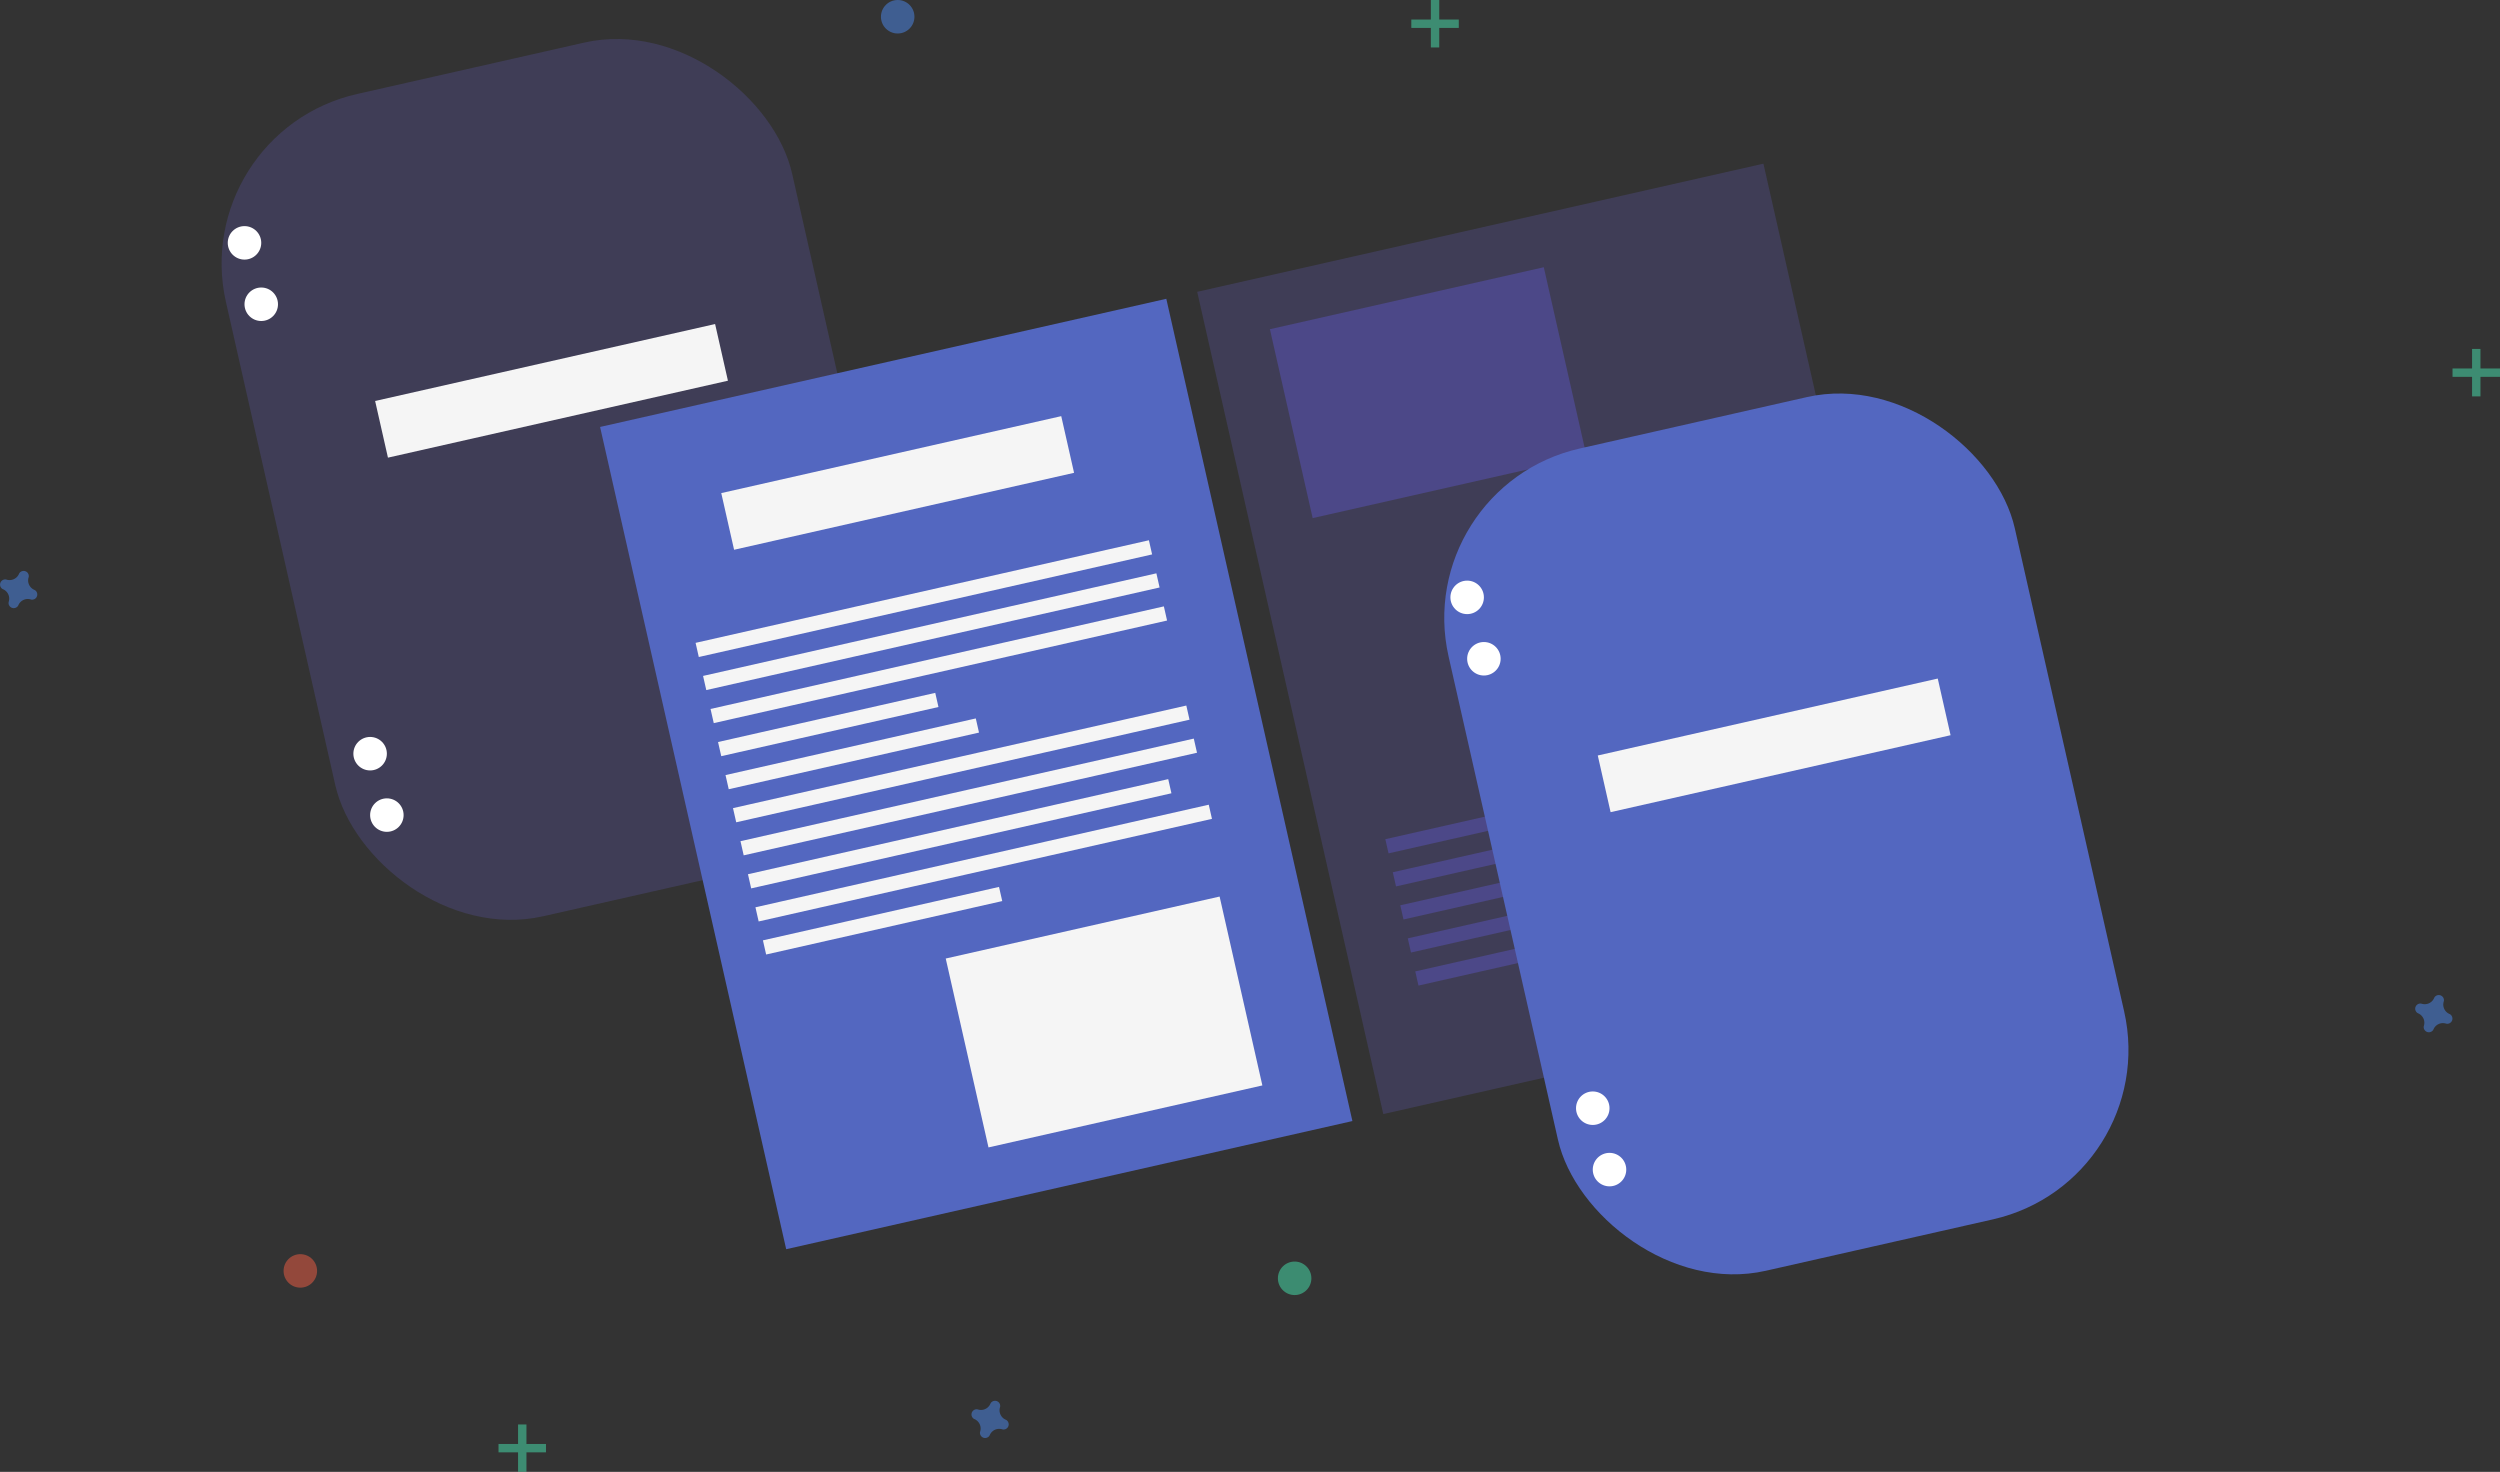 <svg xmlns="http://www.w3.org/2000/svg" width="193.189" height="113.741"><rect width="100%" height="100%" fill="#333333" stroke="none"/><g transform="translate(-.005)"><rect width="44.862" height="65.147" fill="#3f3d56" rx="13.435" transform="rotate(-12.753 53.015 -59.752)"/><circle cx="1.294" cy="1.294" r="1.294" fill="#fff" transform="translate(17.605 17.473)"/><circle cx="1.294" cy="1.294" r="1.294" fill="#fff" transform="translate(18.899 22.218)"/><circle cx="1.294" cy="1.294" r="1.294" fill="#fff" transform="translate(27.312 56.948)"/><circle cx="1.294" cy="1.294" r="1.294" fill="#fff" transform="translate(28.606 61.693)"/><path fill="#f5f5f5" d="M28.993 30.986l26.272-5.946.991 4.379-26.272 5.946z"/><path fill="#5367c0" d="M46.377 32.993l43.755-9.903 14.381 63.54-43.755 9.903z"/><path fill="#3f3d56" d="M92.519 22.55l43.755-9.903 14.381 63.54-43.755 9.903z"/><path fill="#f5f5f5" d="M55.741 38.104l26.272-5.946.991 4.379-26.272 5.946zm-1.984 11.573l35.03-7.928.248 1.094-35.03 7.928zm.578 2.555l35.03-7.928.248 1.094-35.03 7.928zm.578 2.554l35.03-7.928.248 1.094-35.03 7.928zm.579 2.554l16.785-3.799.248 1.094-16.785 3.799zm.578 2.554l19.34-4.377.248 1.094-19.34 4.377zm.578 2.555l35.03-7.928.248 1.094-35.03 7.928zm.578 2.554l35.03-7.928.248 1.094-35.03 7.928zm.578 2.554l32.476-7.35.248 1.094-32.476 7.35zm.578 2.555l35.03-7.928.248 1.094-35.03 7.928zm.578 2.554l18.245-4.129.248 1.094-18.245 4.129z"/><path fill="#6c63ff" d="M107.057 64.849l19.34-4.377.248 1.094-19.34 4.377zm.578 2.554l35.03-7.928.248 1.094-35.03 7.928zm.578 2.555l35.03-7.928.248 1.094-35.03 7.928zm.579 2.554l32.476-7.35.248 1.094-32.476 7.35zm.578 2.554l35.03-7.928.248 1.094-35.03 7.928z" opacity=".3"/><path fill="#f5f5f5" d="M73.087 74.071l21.164-4.79 3.304 14.596-21.164 4.79z"/><path fill="#6c63ff" d="M98.138 25.44l21.164-4.79 3.304 14.596-21.164 4.79zm20.715 15.258l21.164-4.79 3.304 14.596-21.164 4.79z" opacity=".3"/><g fill="#47e6b1" opacity=".5"><path d="M40.039 110.074h.647v3.667h-.647z"/><path d="M42.196 111.584v.647h-3.667v-.647z"/></g><g fill="#47e6b1" opacity=".5"><path d="M110.576 0h.647v3.667h-.647z"/><path d="M112.733 1.51v.647h-3.667V1.51z"/></g><g fill="#47e6b1" opacity=".5"><path d="M191.036 26.964h.647v3.667h-.647z"/><path d="M193.193 28.474v.647h-3.667v-.647z"/></g><path fill="#4d8af0" d="M77.722 109.709a.793.793 0 01-.442-.958.382.382 0 00.017-.088.4.4 0 00-.714-.263.379.379 0 00-.044.078.793.793 0 01-.958.442.381.381 0 00-.088-.017.4.4 0 00-.263.714.384.384 0 00.078.044.793.793 0 01.442.958.378.378 0 00-.017.088.4.4 0 00.714.263.378.378 0 00.044-.078.793.793 0 01.958-.442.386.386 0 00.088.017.4.4 0 00.263-.714.385.385 0 00-.078-.044zM2.655 45.581a.793.793 0 01-.442-.958.381.381 0 00.017-.088.4.4 0 00-.714-.263.38.38 0 00-.044.078.793.793 0 01-.958.442.384.384 0 00-.088-.017.4.4 0 00-.263.714.381.381 0 00.078.044.793.793 0 01.442.958.379.379 0 00-.017.088.4.4 0 00.714.263.383.383 0 00.044-.078.793.793 0 01.958-.442.384.384 0 00.088.017.4.4 0 00.263-.714.38.38 0 00-.078-.044zm186.632 32.774a.793.793 0 01-.442-.958.385.385 0 00.017-.088.4.4 0 00-.714-.263.377.377 0 00-.044.078.793.793 0 01-.958.442.382.382 0 00-.088-.017.4.4 0 00-.263.714.378.378 0 00.078.044.793.793 0 01.442.958.385.385 0 00-.017.088.4.4 0 00.714.263.383.383 0 00.044-.078.793.793 0 01.958-.442.383.383 0 00.088.017.4.4 0 00.264-.714.388.388 0 00-.078-.044z" opacity=".5"/><circle cx="1.294" cy="1.294" r="1.294" fill="#f55f44" opacity=".5" transform="translate(21.919 96.916)"/><circle cx="1.294" cy="1.294" r="1.294" fill="#4d8af0" opacity=".5" transform="translate(68.081)"/><circle cx="1.294" cy="1.294" r="1.294" fill="#47e6b1" opacity=".5" transform="translate(98.755 97.488)"/><rect width="44.862" height="65.147" fill="#5367c0" rx="13.435" transform="rotate(-12.753 222.826 -468.778)"/><circle cx="1.294" cy="1.294" r="1.294" fill="#fff" transform="translate(112.086 44.868)"/><circle cx="1.294" cy="1.294" r="1.294" fill="#fff" transform="translate(113.38 49.613)"/><circle cx="1.294" cy="1.294" r="1.294" fill="#fff" transform="translate(121.793 84.343)"/><circle cx="1.294" cy="1.294" r="1.294" fill="#fff" transform="translate(123.087 89.088)"/><path fill="#f5f5f5" d="M123.474 58.381l26.272-5.946.991 4.379-26.272 5.946z"/></g></svg>